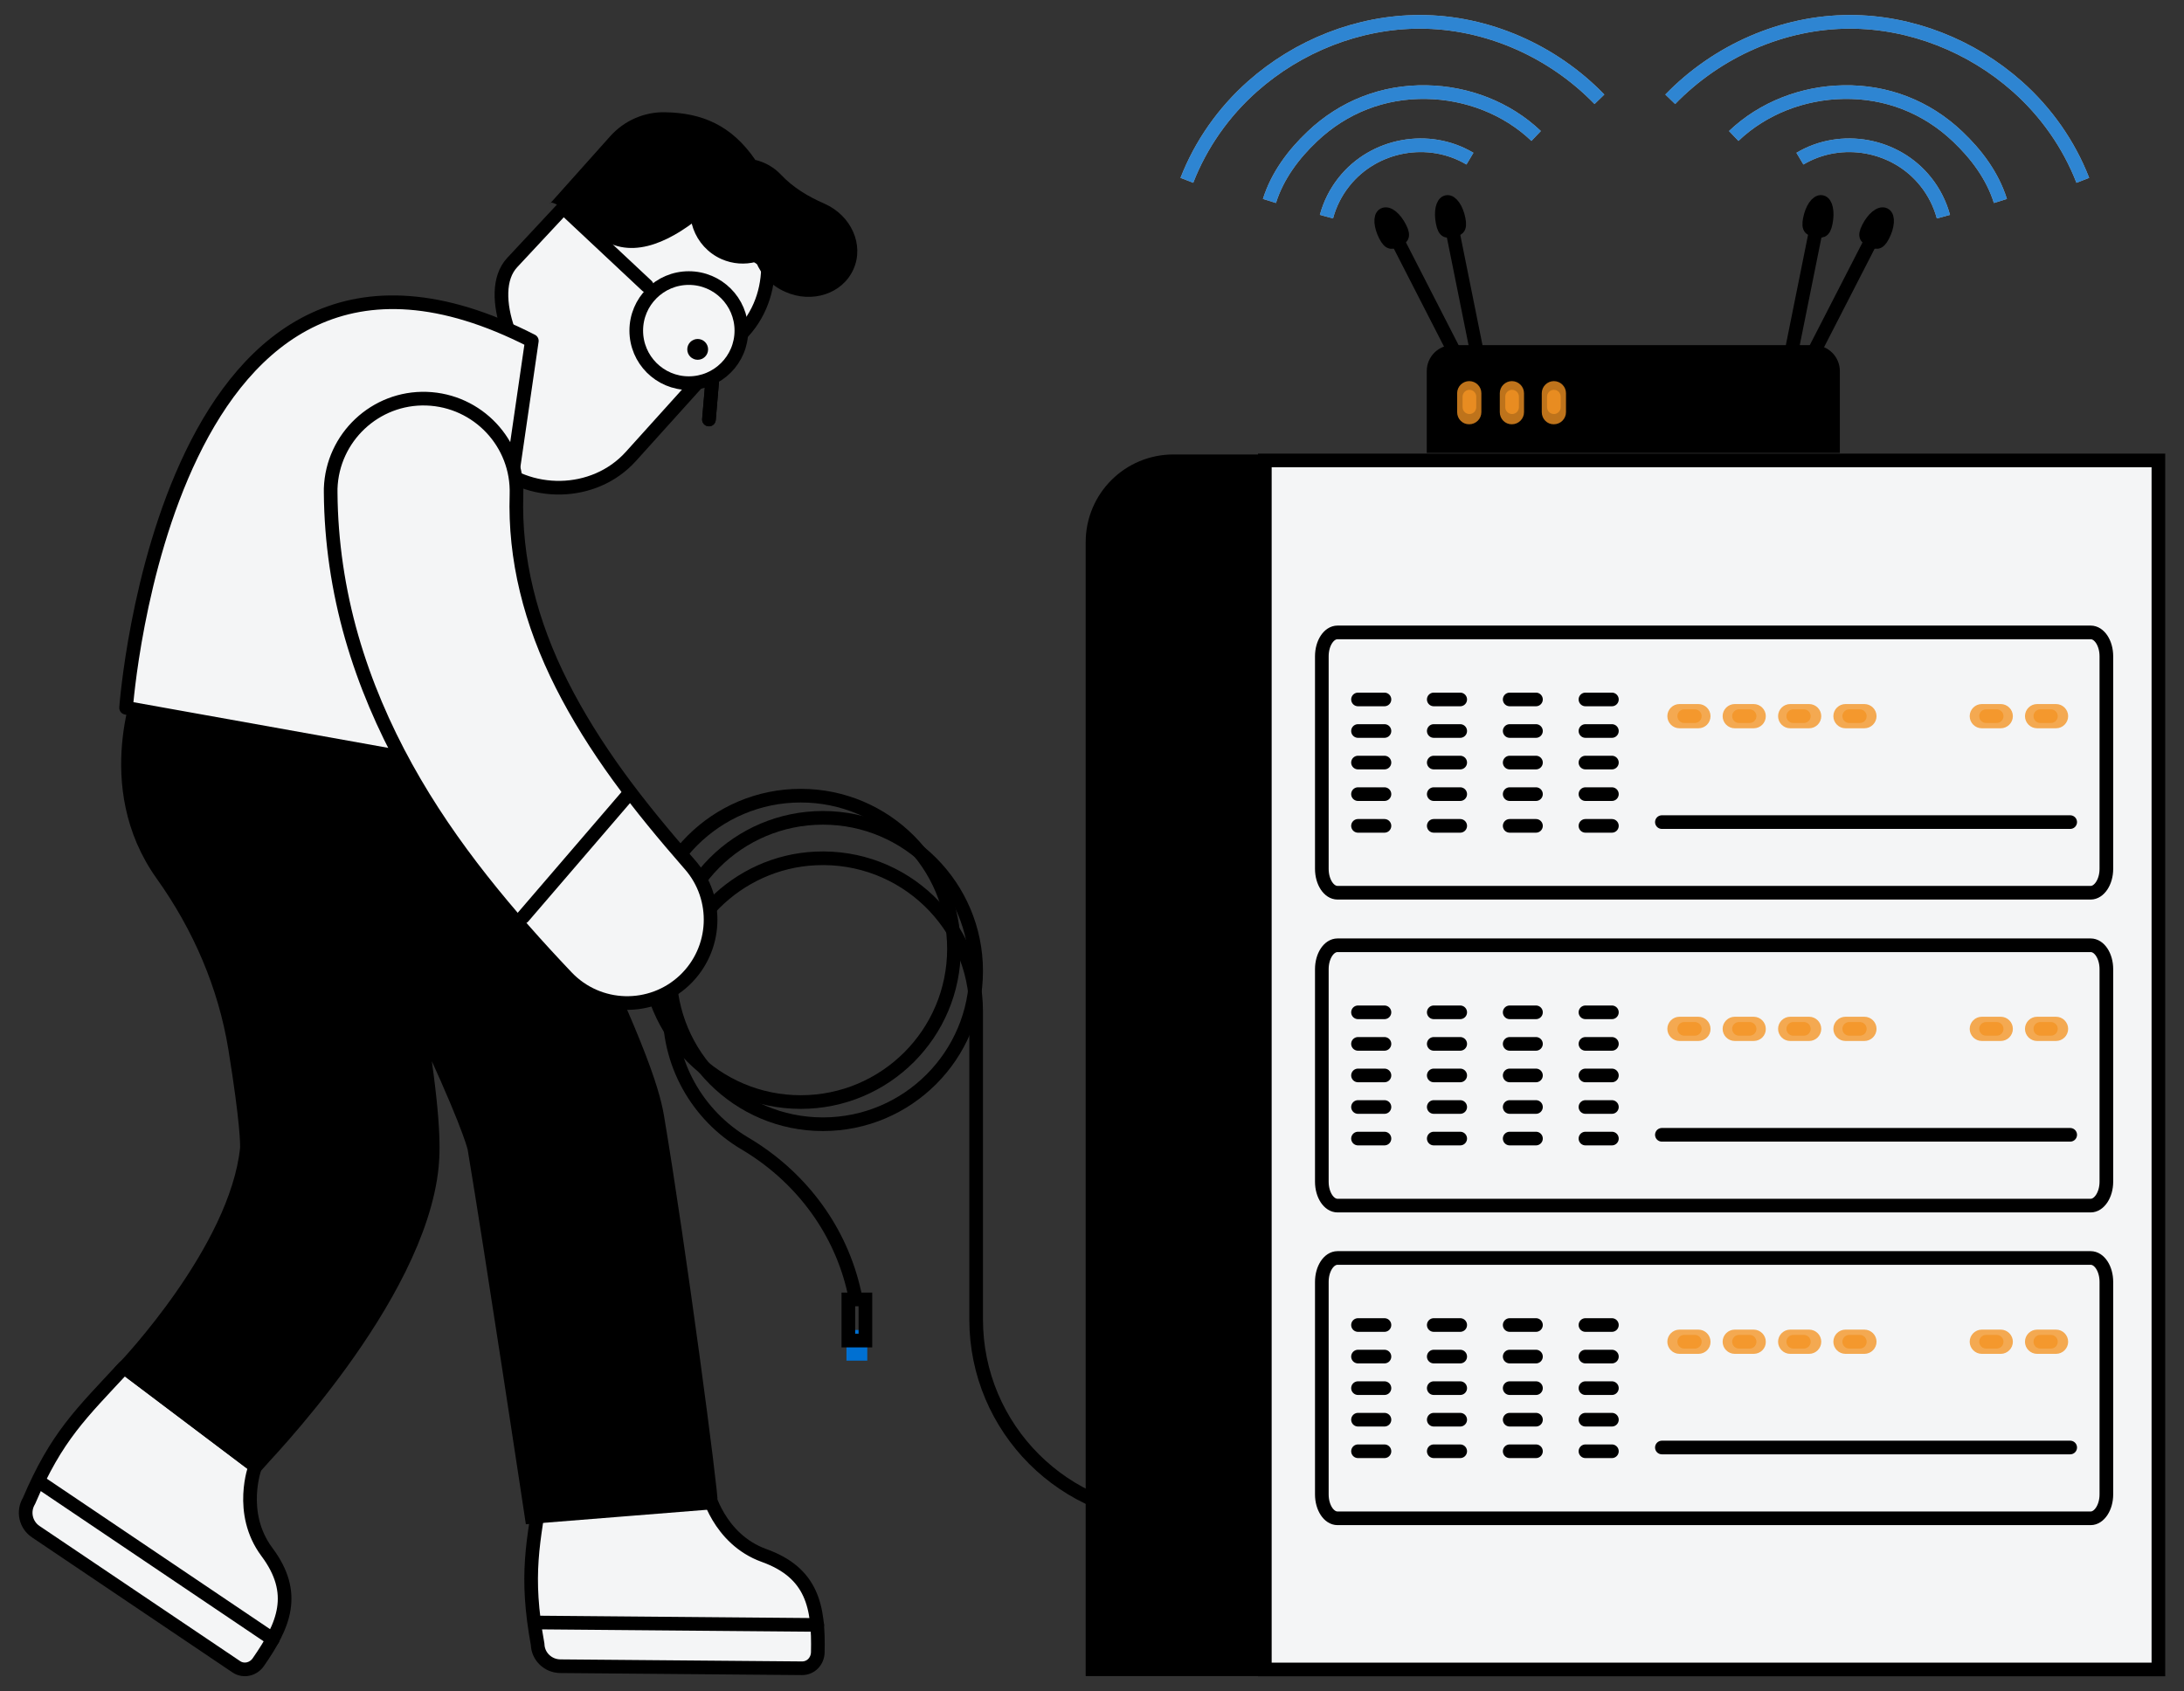 <?xml version="1.0" encoding="utf-8"?>
<!-- Generator: Adobe Illustrator 27.8.1, SVG Export Plug-In . SVG Version: 6.00 Build 0)  -->
<svg version="1.1" id="Livello_1" xmlns="http://www.w3.org/2000/svg" xmlns:xlink="http://www.w3.org/1999/xlink" x="0px" y="0px"
	 viewBox="0 0 1280 991.4" style="enable-background:new 0 0 1280 991.4;" xml:space="preserve">
<rect x="0" y="0" width="1280" height="991.4" fill="#333333" stroke="none"/>
<style type="text/css">
	.st0{opacity:0.4;fill:#E1F0FF;}
	.st1{opacity:0.78;fill:#0070D2;stroke:#FFFFFF;stroke-miterlimit:10;}
	.st2{opacity:0.78;fill:none;stroke:#FFFFFF;stroke-width:8;stroke-miterlimit:10;}
	.st3{fill:#F4F5F6;stroke:#000000;stroke-width:8;stroke-linecap:round;stroke-miterlimit:10;}
	.st4{fill:#F4F5F6;}
	.st5{fill:none;stroke:#000000;stroke-width:8;stroke-linecap:round;stroke-linejoin:round;stroke-miterlimit:10;}
	.st6{fill:none;stroke:#000000;stroke-width:8;stroke-linecap:round;stroke-miterlimit:10;}
	.st7{fill:#F4F5F6;stroke:#000000;stroke-width:8;stroke-linecap:round;stroke-linejoin:round;stroke-miterlimit:10;}
	.st8{stroke:#000000;stroke-width:8;stroke-linecap:round;stroke-linejoin:round;stroke-miterlimit:10;}
	.st9{opacity:0.78;}
	.st10{fill:#F39322;}
	.st11{stroke:#000000;stroke-width:8;stroke-linecap:round;stroke-miterlimit:10;}
	.st12{opacity:0.78;fill:#0070D2;}
	.st13{opacity:0.9;fill:#0070D2;}
	.st14{opacity:0.3;fill:#0070D2;}
	.st15{fill:url(#);stroke:#000000;stroke-width:8;stroke-linecap:round;stroke-miterlimit:10;}
	.st16{fill:none;stroke:#0070D2;stroke-width:8;stroke-linecap:round;stroke-miterlimit:10;}
	.st17{fill:none;stroke:#0070D2;stroke-width:7;stroke-linecap:round;stroke-linejoin:round;stroke-miterlimit:10;}
	.st18{fill:#0070D2;stroke:#000000;stroke-width:8;stroke-linecap:round;stroke-miterlimit:10;}
	
		.st19{fill-rule:evenodd;clip-rule:evenodd;fill:#F4F5F6;stroke:#000000;stroke-width:8;stroke-linecap:round;stroke-linejoin:round;stroke-miterlimit:10;}
	.st20{fill-rule:evenodd;clip-rule:evenodd;fill:none;stroke:#000000;stroke-width:8;stroke-linecap:round;stroke-miterlimit:10;}
	.st21{fill:#FFFFFF;stroke:#000000;stroke-width:8;stroke-linecap:round;stroke-miterlimit:10;}
	.st22{opacity:0.78;fill:none;stroke:#0070D2;stroke-width:8;stroke-miterlimit:10;}
	.st23{opacity:0.78;fill:#0070D2;stroke:#000000;stroke-width:8;stroke-miterlimit:10;}
	.st24{fill:none;stroke:#FFFFFF;stroke-width:4;stroke-miterlimit:10;}
	.st25{fill:none;stroke:#F4F5F6;stroke-width:4;stroke-miterlimit:10;}
	.st26{fill:#F4F5F6;stroke:#000000;stroke-width:8;stroke-linecap:square;stroke-miterlimit:10;}
	.st27{fill:#FFFFFF;}
	.st28{opacity:0.6;fill:#0070D2;}
	.st29{fill:none;stroke:#000000;stroke-width:8;stroke-miterlimit:10;stroke-dasharray:60.82,10.137;}
	.st30{fill:none;stroke:#000000;stroke-width:8;stroke-miterlimit:10;}
	.st31{fill:none;stroke:#000000;stroke-width:8;stroke-linecap:square;stroke-linejoin:round;stroke-miterlimit:10;}
	.st32{fill:none;stroke:#0070D2;stroke-width:8;stroke-miterlimit:10;}
	.st33{fill:#0070D2;}
	.st34{fill:none;stroke:#0070D2;stroke-width:8;stroke-linecap:round;stroke-linejoin:round;stroke-miterlimit:10;}
	.st35{fill:#FFFFFF;stroke:#FFFFFF;stroke-width:8;stroke-linecap:round;stroke-miterlimit:10;}
	.st36{clip-path:url(#SVGID_00000062911759132517752090000014835015557511016087_);}
	.st37{clip-path:url(#SVGID_00000088812589910915965730000014793869273621572003_);}
	.st38{fill:#0070D2;stroke:#0070D2;stroke-width:8;stroke-linecap:round;stroke-miterlimit:10;}
	.st39{opacity:0.4;}
	.st40{fill:#E1F0FF;}
	.st41{fill:#FFFFFF;stroke:#000000;stroke-width:8;stroke-linecap:round;stroke-linejoin:round;stroke-miterlimit:10;}
	.st42{fill:#0070D2;stroke:#000000;stroke-width:8;stroke-miterlimit:10;}
	.st43{fill:#F4F5F6;stroke:#000000;stroke-width:8;stroke-miterlimit:10;}
	.st44{fill:#F4F5F6;stroke:#1D1D1B;stroke-width:8;stroke-miterlimit:10;}
	.st45{stroke:#000000;stroke-width:8;stroke-miterlimit:10;}
</style>
<path class="st2" d="M861.5,93c-24.2-14.4-56.3-8.5-73.8,13.6c-4.8,6-8.3,13-10.3,20.4"/>
<path class="st2" d="M900.3,79.7c-17.2-16.4-40.6-25.3-64.2-25.7c-25.3-0.5-48.7,8.6-67,26c-11.1,10.5-20.5,23.1-25.1,37.8"/>
<path class="st2" d="M937.4,58.2C910,29.9,871.5,12.8,832.1,12.8c-35.9,0-71.3,14.1-98.1,37.9c-16.9,15-30.2,33.9-38.4,55"/>
<path class="st2" d="M1054.9,93c24.2-14.4,56.3-8.5,73.8,13.6c4.8,6,8.3,13,10.3,20.4"/>
<path class="st2" d="M1016.1,79.7c17.2-16.4,40.6-25.3,64.2-25.7c25.3-0.5,48.7,8.6,67,26c11.1,10.5,20.5,23.1,25.1,37.8"/>
<path class="st2" d="M978.9,58.2c27.4-28.3,65.9-45.4,105.3-45.4c35.9,0,71.3,14.1,98.1,37.9c16.9,15,30.2,33.9,38.4,55"/>
<rect x="500.1" y="783.6" class="st16" width="4.2" height="10"/>
<circle class="st6" cx="469.3" cy="556.2" r="89.8"/>
<circle class="st6" cx="482.3" cy="569.2" r="89.8"/>
<path class="st6" d="M774.2,889.2h-86.3c-63.9,0-115.8-51.8-115.8-115.8V592.9c0-51-42.5-92.1-94.1-89.7
	c-46,2.1-83.4,39.5-85.5,85.5c-1.6,34.7,16.5,65.3,44.1,81.6c31.4,18.6,54.5,48.4,63.3,83.8l1,4.2"/>
<rect x="741.3" y="269.9" class="st3" width="523.7" height="708.7"/>
<path class="st20" d="M783.9,370.7h441.4c5.1,0,9.2,6.3,9.2,14v124.6c0,7.7-4.2,14-9.2,14H783.9c-5.1,0-9.2-6.3-9.2-14V384.7
	C774.7,377,778.8,370.7,783.9,370.7"/>
<line class="st20" x1="795.9" y1="410" x2="811.4" y2="410"/>
<line class="st20" x1="795.9" y1="428.5" x2="811.4" y2="428.5"/>
<line class="st20" x1="795.9" y1="447" x2="811.4" y2="447"/>
<line class="st20" x1="795.9" y1="465.5" x2="811.4" y2="465.5"/>
<line class="st20" x1="795.9" y1="484.1" x2="811.4" y2="484.1"/>
<line class="st20" x1="840.3" y1="410" x2="855.8" y2="410"/>
<line class="st20" x1="884.8" y1="410" x2="900.2" y2="410"/>
<line class="st20" x1="929.2" y1="410" x2="944.7" y2="410"/>
<line class="st20" x1="840.3" y1="428.5" x2="855.8" y2="428.5"/>
<line class="st20" x1="884.8" y1="428.5" x2="900.2" y2="428.5"/>
<line class="st20" x1="929.2" y1="428.5" x2="944.7" y2="428.5"/>
<line class="st20" x1="840.3" y1="447" x2="855.8" y2="447"/>
<line class="st20" x1="884.8" y1="447" x2="900.2" y2="447"/>
<line class="st20" x1="929.2" y1="447" x2="944.7" y2="447"/>
<line class="st20" x1="840.3" y1="465.5" x2="855.8" y2="465.5"/>
<line class="st20" x1="884.8" y1="465.5" x2="900.2" y2="465.5"/>
<line class="st20" x1="929.2" y1="465.5" x2="944.7" y2="465.5"/>
<line class="st20" x1="840.3" y1="484.1" x2="855.8" y2="484.1"/>
<line class="st20" x1="884.8" y1="484.1" x2="900.2" y2="484.1"/>
<line class="st20" x1="929.2" y1="484.1" x2="944.7" y2="484.1"/>
<g>
	<g class="st9">
		<path class="st10" d="M995.4,426.9h-11.1c-3.9,0-7.1-3.2-7.1-7.1s3.2-7.1,7.1-7.1h11.1c3.9,0,7.1,3.2,7.1,7.1
			S999.4,426.9,995.4,426.9z"/>
	</g>
	<g class="st9">
		<path class="st10" d="M1027.8,426.9h-11.1c-3.9,0-7.1-3.2-7.1-7.1s3.2-7.1,7.1-7.1h11.1c3.9,0,7.1,3.2,7.1,7.1
			S1031.8,426.9,1027.8,426.9z"/>
	</g>
	<g class="st9">
		<path class="st10" d="M1060.3,426.9h-11.1c-3.9,0-7.1-3.2-7.1-7.1s3.2-7.1,7.1-7.1h11.1c3.9,0,7.1,3.2,7.1,7.1
			S1064.2,426.9,1060.3,426.9z"/>
	</g>
	<g class="st9">
		<path class="st10" d="M1092.7,426.9h-11.1c-3.9,0-7.1-3.2-7.1-7.1s3.2-7.1,7.1-7.1h11.1c3.9,0,7.1,3.2,7.1,7.1
			S1096.6,426.9,1092.7,426.9z"/>
	</g>
</g>
<g class="st9">
	<path class="st10" d="M1172.6,426.9h-11.1c-3.9,0-7.1-3.2-7.1-7.1s3.2-7.1,7.1-7.1h11.1c3.9,0,7.1,3.2,7.1,7.1
		S1176.5,426.9,1172.6,426.9z"/>
</g>
<g class="st9">
	<path class="st10" d="M1205,426.9h-11.1c-3.9,0-7.1-3.2-7.1-7.1s3.2-7.1,7.1-7.1h11.1c3.9,0,7.1,3.2,7.1,7.1
		S1208.9,426.9,1205,426.9z"/>
</g>
<line class="st20" x1="974" y1="481.9" x2="1213.3" y2="481.9"/>
<g class="st9">
	<path class="st10" d="M1202,423.8h-6.2c-2.2,0-4-1.8-4-4s1.8-4,4-4h6.2c2.2,0,4,1.8,4,4S1204.2,423.8,1202,423.8z"/>
</g>
<g class="st9">
	<path class="st10" d="M1170.2,423.8h-6.2c-2.2,0-4-1.8-4-4s1.8-4,4-4h6.2c2.2,0,4,1.8,4,4S1172.4,423.8,1170.2,423.8z"/>
</g>
<g class="st9">
	<path class="st10" d="M1090,423.8h-6.2c-2.2,0-4-1.8-4-4s1.8-4,4-4h6.2c2.2,0,4,1.8,4,4S1092.3,423.8,1090,423.8z"/>
</g>
<g class="st9">
	<path class="st10" d="M1057.2,423.8h-6.2c-2.2,0-4-1.8-4-4s1.8-4,4-4h6.2c2.2,0,4,1.8,4,4S1059.4,423.8,1057.2,423.8z"/>
</g>
<g class="st9">
	<path class="st10" d="M1025.4,423.8h-6.2c-2.2,0-4-1.8-4-4s1.8-4,4-4h6.2c2.2,0,4,1.8,4,4S1027.6,423.8,1025.4,423.8z"/>
</g>
<g class="st9">
	<path class="st10" d="M993.3,423.8h-6.2c-2.2,0-4-1.8-4-4s1.8-4,4-4h6.2c2.2,0,4,1.8,4,4S995.5,423.8,993.3,423.8z"/>
</g>
<path class="st20" d="M783.9,554.1h441.4c5.1,0,9.2,6.3,9.2,14v124.6c0,7.7-4.2,14-9.2,14H783.9c-5.1,0-9.2-6.3-9.2-14V568.1
	C774.7,560.4,778.8,554.1,783.9,554.1"/>
<line class="st20" x1="795.9" y1="593.4" x2="811.4" y2="593.4"/>
<line class="st20" x1="795.9" y1="611.9" x2="811.4" y2="611.9"/>
<line class="st20" x1="795.9" y1="630.4" x2="811.4" y2="630.4"/>
<line class="st20" x1="795.9" y1="648.9" x2="811.4" y2="648.9"/>
<line class="st20" x1="795.9" y1="667.4" x2="811.4" y2="667.4"/>
<line class="st20" x1="840.3" y1="593.4" x2="855.8" y2="593.4"/>
<line class="st20" x1="884.8" y1="593.4" x2="900.2" y2="593.4"/>
<line class="st20" x1="929.2" y1="593.4" x2="944.7" y2="593.4"/>
<line class="st20" x1="840.3" y1="611.9" x2="855.8" y2="611.9"/>
<line class="st20" x1="884.8" y1="611.9" x2="900.2" y2="611.9"/>
<line class="st20" x1="929.2" y1="611.9" x2="944.7" y2="611.9"/>
<line class="st20" x1="840.3" y1="630.4" x2="855.8" y2="630.4"/>
<line class="st20" x1="884.8" y1="630.4" x2="900.2" y2="630.4"/>
<line class="st20" x1="929.2" y1="630.4" x2="944.7" y2="630.4"/>
<line class="st20" x1="840.3" y1="648.9" x2="855.8" y2="648.9"/>
<line class="st20" x1="884.8" y1="648.9" x2="900.2" y2="648.9"/>
<line class="st20" x1="929.2" y1="648.9" x2="944.7" y2="648.9"/>
<line class="st20" x1="840.3" y1="667.4" x2="855.8" y2="667.4"/>
<line class="st20" x1="884.8" y1="667.4" x2="900.2" y2="667.4"/>
<line class="st20" x1="929.2" y1="667.4" x2="944.7" y2="667.4"/>
<g>
	<g class="st9">
		<path class="st10" d="M995.4,610.2h-11.1c-3.9,0-7.1-3.2-7.1-7.1c0-3.9,3.2-7.1,7.1-7.1h11.1c3.9,0,7.1,3.2,7.1,7.1
			C1002.6,607,999.4,610.2,995.4,610.2z"/>
	</g>
	<g class="st9">
		<path class="st10" d="M1027.8,610.2h-11.1c-3.9,0-7.1-3.2-7.1-7.1c0-3.9,3.2-7.1,7.1-7.1h11.1c3.9,0,7.1,3.2,7.1,7.1
			C1035,607,1031.8,610.2,1027.8,610.2z"/>
	</g>
	<g class="st9">
		<path class="st10" d="M1060.3,610.2h-11.1c-3.9,0-7.1-3.2-7.1-7.1c0-3.9,3.2-7.1,7.1-7.1h11.1c3.9,0,7.1,3.2,7.1,7.1
			C1067.4,607,1064.2,610.2,1060.3,610.2z"/>
	</g>
	<g class="st9">
		<path class="st10" d="M1092.7,610.2h-11.1c-3.9,0-7.1-3.2-7.1-7.1c0-3.9,3.2-7.1,7.1-7.1h11.1c3.9,0,7.1,3.2,7.1,7.1
			C1099.8,607,1096.6,610.2,1092.7,610.2z"/>
	</g>
</g>
<g class="st9">
	<path class="st10" d="M1172.6,610.2h-11.1c-3.9,0-7.1-3.2-7.1-7.1c0-3.9,3.2-7.1,7.1-7.1h11.1c3.9,0,7.1,3.2,7.1,7.1
		C1179.7,607,1176.5,610.2,1172.6,610.2z"/>
</g>
<g class="st9">
	<path class="st10" d="M1205,610.2h-11.1c-3.9,0-7.1-3.2-7.1-7.1c0-3.9,3.2-7.1,7.1-7.1h11.1c3.9,0,7.1,3.2,7.1,7.1
		C1212.1,607,1208.9,610.2,1205,610.2z"/>
</g>
<line class="st20" x1="974" y1="665.2" x2="1213.3" y2="665.2"/>
<g class="st9">
	<path class="st10" d="M1202,607.1h-6.2c-2.2,0-4-1.8-4-4s1.8-4,4-4h6.2c2.2,0,4,1.8,4,4S1204.2,607.1,1202,607.1z"/>
</g>
<g class="st9">
	<path class="st10" d="M1170.2,607.1h-6.2c-2.2,0-4-1.8-4-4s1.8-4,4-4h6.2c2.2,0,4,1.8,4,4S1172.4,607.1,1170.2,607.1z"/>
</g>
<g class="st9">
	<path class="st10" d="M1090,607.1h-6.2c-2.2,0-4-1.8-4-4s1.8-4,4-4h6.2c2.2,0,4,1.8,4,4S1092.3,607.1,1090,607.1z"/>
</g>
<g class="st9">
	<path class="st10" d="M1057.2,607.1h-6.2c-2.2,0-4-1.8-4-4s1.8-4,4-4h6.2c2.2,0,4,1.8,4,4S1059.4,607.1,1057.2,607.1z"/>
</g>
<g class="st9">
	<path class="st10" d="M1025.4,607.1h-6.2c-2.2,0-4-1.8-4-4s1.8-4,4-4h6.2c2.2,0,4,1.8,4,4S1027.6,607.1,1025.4,607.1z"/>
</g>
<g class="st9">
	<path class="st10" d="M993.3,607.1h-6.2c-2.2,0-4-1.8-4-4s1.8-4,4-4h6.2c2.2,0,4,1.8,4,4S995.5,607.1,993.3,607.1z"/>
</g>
<path class="st20" d="M783.9,737.4h441.4c5.1,0,9.2,6.3,9.2,14V876c0,7.7-4.2,14-9.2,14H783.9c-5.1,0-9.2-6.3-9.2-14V751.4
	C774.7,743.7,778.8,737.4,783.9,737.4"/>
<line class="st20" x1="795.9" y1="776.7" x2="811.4" y2="776.7"/>
<line class="st20" x1="795.9" y1="795.2" x2="811.4" y2="795.2"/>
<line class="st20" x1="795.9" y1="813.7" x2="811.4" y2="813.7"/>
<line class="st20" x1="795.9" y1="832.2" x2="811.4" y2="832.2"/>
<line class="st20" x1="795.9" y1="850.7" x2="811.4" y2="850.7"/>
<line class="st20" x1="840.3" y1="776.7" x2="855.8" y2="776.7"/>
<line class="st20" x1="884.8" y1="776.7" x2="900.2" y2="776.7"/>
<line class="st20" x1="929.2" y1="776.7" x2="944.7" y2="776.7"/>
<line class="st20" x1="840.3" y1="795.2" x2="855.8" y2="795.2"/>
<line class="st20" x1="884.8" y1="795.2" x2="900.2" y2="795.2"/>
<line class="st20" x1="929.2" y1="795.2" x2="944.7" y2="795.2"/>
<line class="st20" x1="840.3" y1="813.7" x2="855.8" y2="813.7"/>
<line class="st20" x1="884.8" y1="813.7" x2="900.2" y2="813.7"/>
<line class="st20" x1="929.2" y1="813.7" x2="944.7" y2="813.7"/>
<line class="st20" x1="840.3" y1="832.2" x2="855.8" y2="832.2"/>
<line class="st20" x1="884.8" y1="832.2" x2="900.2" y2="832.2"/>
<line class="st20" x1="929.2" y1="832.2" x2="944.7" y2="832.2"/>
<line class="st20" x1="840.3" y1="850.7" x2="855.8" y2="850.7"/>
<line class="st20" x1="884.8" y1="850.7" x2="900.2" y2="850.7"/>
<line class="st20" x1="929.2" y1="850.7" x2="944.7" y2="850.7"/>
<g>
	<g class="st9">
		<path class="st10" d="M995.4,793.6h-11.1c-3.9,0-7.1-3.2-7.1-7.1c0-3.9,3.2-7.1,7.1-7.1h11.1c3.9,0,7.1,3.2,7.1,7.1
			C1002.6,790.4,999.4,793.6,995.4,793.6z"/>
	</g>
	<g class="st9">
		<path class="st10" d="M1027.8,793.6h-11.1c-3.9,0-7.1-3.2-7.1-7.1c0-3.9,3.2-7.1,7.1-7.1h11.1c3.9,0,7.1,3.2,7.1,7.1
			C1035,790.4,1031.8,793.6,1027.8,793.6z"/>
	</g>
	<g class="st9">
		<path class="st10" d="M1060.3,793.6h-11.1c-3.9,0-7.1-3.2-7.1-7.1c0-3.9,3.2-7.1,7.1-7.1h11.1c3.9,0,7.1,3.2,7.1,7.1
			C1067.4,790.4,1064.2,793.6,1060.3,793.6z"/>
	</g>
	<g class="st9">
		<path class="st10" d="M1092.7,793.6h-11.1c-3.9,0-7.1-3.2-7.1-7.1c0-3.9,3.2-7.1,7.1-7.1h11.1c3.9,0,7.1,3.2,7.1,7.1
			C1099.8,790.4,1096.6,793.6,1092.7,793.6z"/>
	</g>
</g>
<g class="st9">
	<path class="st10" d="M1172.6,793.6h-11.1c-3.9,0-7.1-3.2-7.1-7.1c0-3.9,3.2-7.1,7.1-7.1h11.1c3.9,0,7.1,3.2,7.1,7.1
		C1179.7,790.4,1176.5,793.6,1172.6,793.6z"/>
</g>
<g class="st9">
	<path class="st10" d="M1205,793.6h-11.1c-3.9,0-7.1-3.2-7.1-7.1c0-3.9,3.2-7.1,7.1-7.1h11.1c3.9,0,7.1,3.2,7.1,7.1
		C1212.1,790.4,1208.9,793.6,1205,793.6z"/>
</g>
<line class="st20" x1="974" y1="848.5" x2="1213.3" y2="848.5"/>
<g class="st9">
	<path class="st10" d="M1202,790.5h-6.2c-2.2,0-4-1.8-4-4s1.8-4,4-4h6.2c2.2,0,4,1.8,4,4S1204.2,790.5,1202,790.5z"/>
</g>
<g class="st9">
	<path class="st10" d="M1170.2,790.5h-6.2c-2.2,0-4-1.8-4-4s1.8-4,4-4h6.2c2.2,0,4,1.8,4,4S1172.4,790.5,1170.2,790.5z"/>
</g>
<g class="st9">
	<path class="st10" d="M1090,790.5h-6.2c-2.2,0-4-1.8-4-4s1.8-4,4-4h6.2c2.2,0,4,1.8,4,4S1092.3,790.5,1090,790.5z"/>
</g>
<g class="st9">
	<path class="st10" d="M1057.2,790.5h-6.2c-2.2,0-4-1.8-4-4s1.8-4,4-4h6.2c2.2,0,4,1.8,4,4S1059.4,790.5,1057.2,790.5z"/>
</g>
<g class="st9">
	<path class="st10" d="M1025.4,790.5h-6.2c-2.2,0-4-1.8-4-4s1.8-4,4-4h6.2c2.2,0,4,1.8,4,4S1027.6,790.5,1025.4,790.5z"/>
</g>
<g class="st9">
	<path class="st10" d="M993.3,790.5h-6.2c-2.2,0-4-1.8-4-4s1.8-4,4-4h6.2c2.2,0,4,1.8,4,4S995.5,790.5,993.3,790.5z"/>
</g>
<path class="st11" d="M687.7,270.4c-26.2,0-47.4,21.2-47.4,47.4v660.7h99.9V316.5v-46.1H687.7z"/>
<path class="st7" d="M318.4,867.7l96.1,6c0,0,6.4,28.4,33.3,38.1c28.4,10.2,32.1,30.2,31.5,56.7c-0.1,5.2-4,9.4-9.2,9.4l-141.8-1.2
	c-7.1-0.1-13-5.7-13.2-12.8C307.7,923.2,312.3,904.3,318.4,867.7z"/>
<line class="st7" x1="479" y1="952.5" x2="316.6" y2="951.1"/>
<path class="st7" d="M72.7,801.5l76.9,58c0,0-10.3,27.2,6.8,50.2c18.1,24.2,10.1,42.9-5,64.6c-2.9,4.2-8.5,5.6-12.8,2.8L20.9,897.8
	c-5.9-4-7.6-11.9-3.9-18C33.2,841.8,47.5,828.7,72.7,801.5z"/>
<line class="st7" x1="159.9" y1="960.9" x2="25.2" y2="870.1"/>
<path class="st11" d="M385.2,654.6c-2.8-16.4-12.3-46.9-62.4-148.7c-26.7-54.2-52.1-102.6-53.1-104.7c-14-26.6-46.9-36.9-73.5-22.9
	c-1.4,0.7-2.7,1.5-3.9,2.3c-12.6-11.7-30.6-17.3-48.7-13.3c-29.4,6.5-66.2,2.5-59.7,31.9c0.1,0.4-26.2,61.1,11.2,113.5
	c21.7,30.4,36.7,65,42.7,101.9c7.1,43.9,7,56.4,6.9,58.5c-6.1,59.6-71.8,128.4-71.8,128.4l76.9,58c3-3.6,95.5-97.7,103.3-175.8
	c1.2-12.3,0.9-33.2-8.2-88.9c28.2,59.7,32.5,75.8,33.1,78.2c9.9,59.1,33.6,216.2,33.6,216.2l105-8.4
	C417.2,876.2,398.2,732,385.2,654.6z"/>
<path class="st7" d="M287,269.8c16-22.1,19.6-50.5,10.8-76.3c-5.2-15-6-30.6,2.4-39.6l48.4-51.9c13.6-14.6,51.2-3.6,67.6,6l4.9-5.7
	c3.6,2.1,7,4.7,10.1,7.8c22.3,21.9,26.2,60.4,4.6,84.2l-66.1,73.3C348.1,291.5,309.4,291.7,287,269.8L287,269.8z"/>
<line class="st21" x1="417.4" y1="223.6" x2="415.5" y2="245.9"/>
<line class="st21" x1="459.3" y1="160.5" x2="360.7" y2="94.5"/>
<circle cx="398.1" cy="205" r="6.1"/>
<line class="st7" x1="417.4" y1="223.6" x2="415.5" y2="245.9"/>
<path class="st7" d="M311.7,199.8l-36.5,251.2L73.9,414.9C73.9,414.9,97.3,90.1,311.7,199.8z"/>
<path class="st7" d="M193.8,288.8c0.2,28.7,4.5,57.4,12.3,84.6c7.8,27.2,18.9,52.8,32,76.5c13.1,23.7,28.2,45.5,44.2,65.8
	c16,20.3,32.8,39.1,49.8,57c18.6,19.6,49.5,20.4,69.1,1.9c19.1-18.1,20.4-48,3.2-67.7l-0.1-0.1c-15-17.2-29.2-34.3-41.9-51.8
	c-12.7-17.5-23.9-35.4-33.1-53.6c-9.2-18.2-16.2-36.7-20.7-55.4c-4.5-18.6-6.5-37.4-5.9-56.1c1-30.1-22.7-55.2-52.7-56.2
	s-55.2,22.7-56.2,52.7c0,0.6,0,1.3,0,1.9L193.8,288.8z"/>
<line class="st7" x1="367.7" y1="466.4" x2="306.6" y2="537.5"/>
<path d="M442.6,93.6c0,0-56,76.2-93.5,43.7c-27.2-23.6-26.8-17.9-26.8-17.9l35.3-39.5c8.2-9.2,20-14.4,32.3-14.1
	C411.4,66.2,428.6,73.3,442.6,93.6z"/>
<path d="M446.7,95c4.4,1.7,8.1,4.3,11.1,7.5c7,7.4,15.8,12.7,25.2,16.8c0.1,0,0.1,0.1,0.2,0.1c15.7,6.9,23.4,24.1,17,38.4
	c-6.3,14.3-24.2,20.3-39.9,13.3c-8.3-3.6-14.3-10.1-17.2-17.6c-6.5,1.7-13.6,1.3-20.2-1.6c-16-7.1-23.1-26.2-15.1-42.1
	C414.9,95.7,432,89.2,446.7,95z"/>
<circle class="st7" cx="403.7" cy="193.8" r="30.8"/>
<line class="st7" x1="379.1" y1="167.5" x2="333.1" y2="124.4"/>
<circle cx="408.9" cy="204.8" r="6.1"/>
<rect x="497.2" y="761.7" class="st6" width="10" height="24.1"/>
<path class="st11" d="M1063.1,206.3H851.4c-6.2,0-11.2,5-11.2,11.2v44h234.1v-44C1074.3,211.3,1069.2,206.3,1063.1,206.3z"/>
<g>
	<path class="st11" d="M1095,133.6c-2.8,5.5-0.6,5.9,1.8,7.1c2.4,1.2,4,2.8,6.8-2.7c2.8-5.5,3.2-11,0.9-12.2
		C1102.1,124.5,1097.8,128,1095,133.6z"/>
	<line class="st6" x1="1096.8" y1="140.7" x2="1050.8" y2="230.3"/>
</g>
<g>
	<path class="st11" d="M1060.7,128.5c-1.2,6.1,1,5.8,3.6,6.4c2.6,0.5,4.6,1.7,5.8-4.5c1.2-6.1,0.1-11.5-2.5-12
		C1065,117.9,1061.9,122.4,1060.7,128.5z"/>
	<line class="st6" x1="1064.3" y1="134.9" x2="1044.4" y2="233.7"/>
</g>
<g>
	<path class="st11" d="M820.5,133.6c2.8,5.5,0.6,5.9-1.8,7.1c-2.4,1.2-4,2.8-6.8-2.7c-2.8-5.5-3.2-11-0.9-12.2
		C813.5,124.5,817.7,128,820.5,133.6z"/>
	<line class="st6" x1="818.8" y1="140.7" x2="864.7" y2="230.3"/>
</g>
<g>
	<path class="st11" d="M854.9,128.5c1.2,6.1-1,5.8-3.6,6.4s-4.6,1.7-5.8-4.5c-1.2-6.1-0.1-11.5,2.5-12
		C850.5,117.9,853.7,122.4,854.9,128.5z"/>
	<line class="st6" x1="851.2" y1="134.9" x2="871.1" y2="233.7"/>
</g>
<g class="st9">
	<path class="st10" d="M854,241.6v-11.1c0-3.9,3.2-7.1,7.1-7.1c3.9,0,7.1,3.2,7.1,7.1v11.1c0,3.9-3.2,7.1-7.1,7.1
		C857.2,248.8,854,245.6,854,241.6z"/>
</g>
<g class="st9">
	<path class="st10" d="M857.2,238.7v-6.2c0-2.2,1.8-4,4-4s4,1.8,4,4v6.2c0,2.2-1.8,4-4,4S857.2,240.9,857.2,238.7z"/>
</g>
<g class="st9">
	<path class="st10" d="M879,241.6v-11.1c0-3.9,3.2-7.1,7.1-7.1c3.9,0,7.1,3.2,7.1,7.1v11.1c0,3.9-3.2,7.1-7.1,7.1
		C882.2,248.8,879,245.6,879,241.6z"/>
</g>
<g class="st9">
	<path class="st10" d="M882.2,238.7v-6.2c0-2.2,1.8-4,4-4s4,1.8,4,4v6.2c0,2.2-1.8,4-4,4S882.2,240.9,882.2,238.7z"/>
</g>
<g class="st9">
	<path class="st10" d="M903.6,241.6v-11.1c0-3.9,3.2-7.1,7.1-7.1c3.9,0,7.1,3.2,7.1,7.1v11.1c0,3.9-3.2,7.1-7.1,7.1
		C906.8,248.8,903.6,245.6,903.6,241.6z"/>
</g>
<g class="st9">
	<path class="st10" d="M906.7,238.7v-6.2c0-2.2,1.8-4,4-4c2.2,0,4,1.8,4,4v6.2c0,2.2-1.8,4-4,4C908.5,242.7,906.7,240.9,906.7,238.7
		z"/>
</g>
<path class="st22" d="M861.5,93c-24.2-14.4-56.3-8.5-73.8,13.6c-4.8,6-8.3,13-10.3,20.4"/>
<path class="st22" d="M900.3,79.7c-17.2-16.4-40.6-25.3-64.2-25.7c-25.3-0.5-48.7,8.6-67,26c-11.1,10.5-20.5,23.1-25.1,37.8"/>
<path class="st22" d="M937.4,58.2C910,29.9,871.5,12.8,832.1,12.8c-35.9,0-71.3,14.1-98.1,37.9c-16.9,15-30.2,33.9-38.4,55"/>
<path class="st22" d="M1054.9,93c24.2-14.4,56.3-8.5,73.8,13.6c4.8,6,8.3,13,10.3,20.4"/>
<path class="st22" d="M1016.1,79.7c17.2-16.4,40.6-25.3,64.2-25.7c25.3-0.5,48.7,8.6,67,26c11.1,10.5,20.5,23.1,25.1,37.8"/>
<path class="st22" d="M978.9,58.2c27.4-28.3,65.9-45.4,105.3-45.4c35.9,0,71.3,14.1,98.1,37.9c16.9,15,30.2,33.9,38.4,55"/>
</svg>
